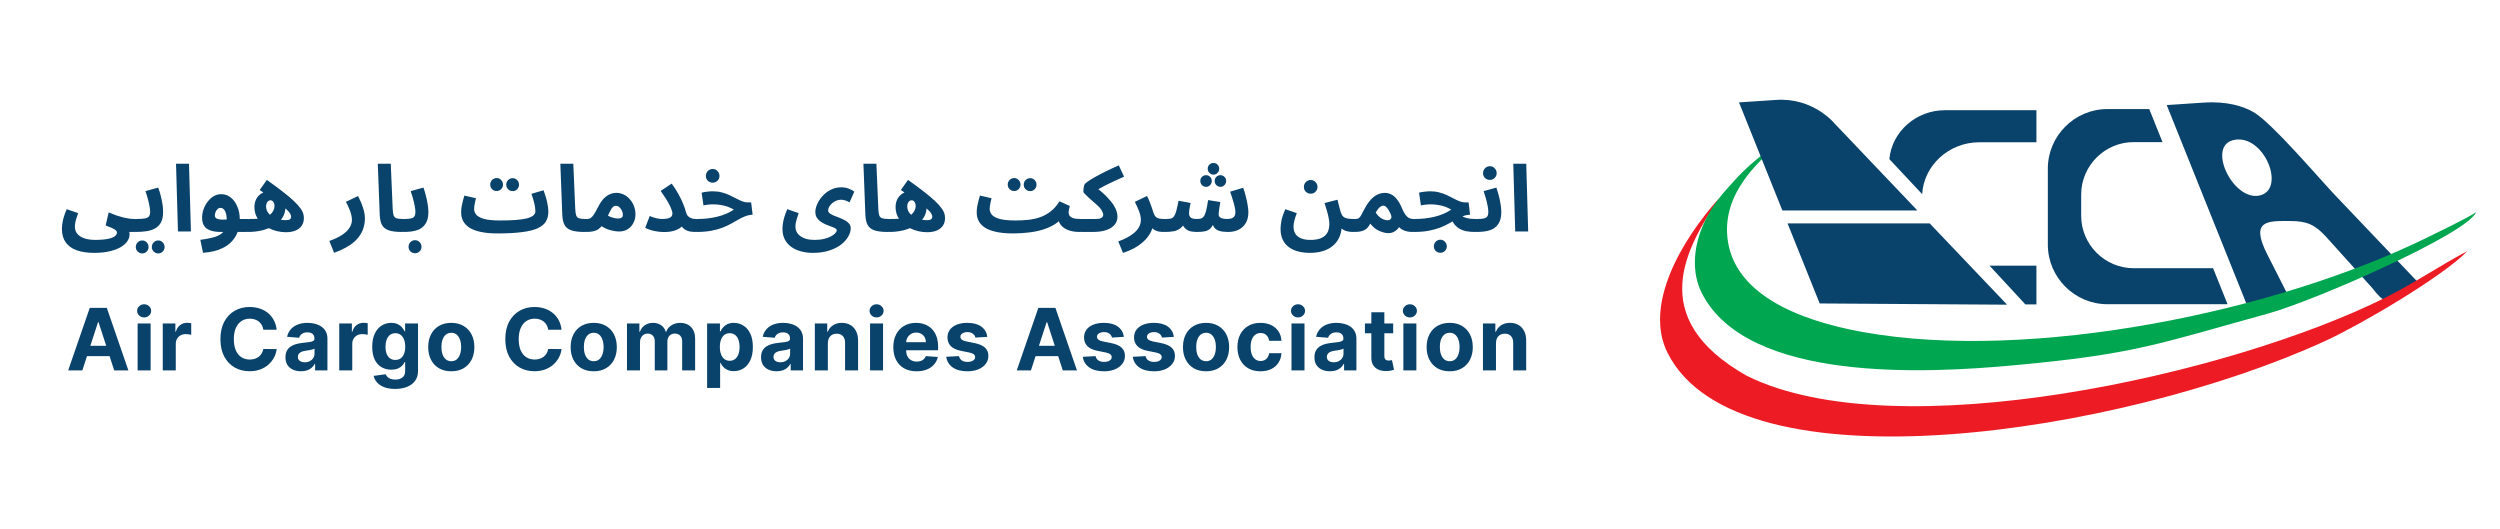 <svg xmlns="http://www.w3.org/2000/svg" width="378" height="80" viewBox="0 0 378 80" fill="none"><path d="M9.364 34.608C9.364 34.393 9.383 34.141 9.42 33.852C9.457 33.563 9.527 33.236 9.63 32.872C9.733 32.499 9.887 32.083 10.092 31.626L11.814 32.228C11.711 32.517 11.623 32.783 11.548 33.026C11.473 33.259 11.417 33.479 11.38 33.684C11.343 33.88 11.324 34.076 11.324 34.272C11.324 34.58 11.389 34.855 11.52 35.098C11.66 35.35 11.861 35.56 12.122 35.728C12.383 35.905 12.701 36.041 13.074 36.134C13.457 36.227 13.895 36.274 14.39 36.274C14.903 36.274 15.361 36.251 15.762 36.204C16.173 36.157 16.518 36.087 16.798 35.994C17.087 35.901 17.307 35.779 17.456 35.63C17.605 35.49 17.68 35.327 17.68 35.14C17.68 35.056 17.647 34.977 17.582 34.902C17.526 34.827 17.428 34.748 17.288 34.664C17.157 34.58 16.98 34.491 16.756 34.398C16.541 34.305 16.28 34.202 15.972 34.09L16.434 32.116C16.835 32.284 17.213 32.433 17.568 32.564C17.932 32.685 18.277 32.788 18.604 32.872C18.931 32.947 19.239 33.007 19.528 33.054C19.817 33.091 20.088 33.11 20.34 33.11C20.695 33.11 20.947 33.203 21.096 33.39C21.245 33.567 21.32 33.791 21.32 34.062C21.32 34.351 21.222 34.594 21.026 34.79C20.83 34.977 20.555 35.07 20.2 35.07C20.125 35.07 20.051 35.07 19.976 35.07C19.911 35.07 19.841 35.07 19.766 35.07C19.701 35.07 19.631 35.07 19.556 35.07C19.575 35.163 19.584 35.243 19.584 35.308C19.584 35.383 19.584 35.453 19.584 35.518C19.584 35.826 19.477 36.139 19.262 36.456C19.057 36.773 18.735 37.067 18.296 37.338C17.857 37.609 17.297 37.823 16.616 37.982C15.944 38.15 15.141 38.234 14.208 38.234C13.2 38.234 12.332 38.103 11.604 37.842C10.885 37.59 10.33 37.193 9.938 36.652C9.555 36.12 9.364 35.439 9.364 34.608ZM20.477 35.07L20.617 33.11C21.177 33.11 21.607 33.082 21.905 33.026C22.204 32.97 22.409 32.867 22.521 32.718C22.643 32.559 22.703 32.335 22.703 32.046C22.703 31.785 22.666 31.472 22.591 31.108C22.526 30.744 22.437 30.366 22.325 29.974C22.223 29.582 22.111 29.223 21.989 28.896L23.921 28.364C24.043 28.681 24.159 29.05 24.271 29.47C24.383 29.89 24.477 30.324 24.551 30.772C24.626 31.211 24.663 31.635 24.663 32.046C24.663 32.681 24.561 33.199 24.355 33.6C24.15 33.992 23.861 34.295 23.487 34.51C23.123 34.725 22.685 34.874 22.171 34.958C21.658 35.033 21.093 35.07 20.477 35.07ZM23.935 38.318C23.665 38.318 23.431 38.22 23.235 38.024C23.049 37.837 22.955 37.613 22.955 37.352C22.955 37.081 23.049 36.848 23.235 36.652C23.431 36.456 23.665 36.358 23.935 36.358C24.197 36.358 24.421 36.456 24.607 36.652C24.794 36.848 24.887 37.081 24.887 37.352C24.887 37.613 24.794 37.837 24.607 38.024C24.421 38.22 24.197 38.318 23.935 38.318ZM21.513 38.318C21.243 38.318 21.009 38.22 20.813 38.024C20.627 37.837 20.533 37.613 20.533 37.352C20.533 37.081 20.627 36.848 20.813 36.652C21.009 36.456 21.243 36.358 21.513 36.358C21.775 36.358 21.999 36.456 22.185 36.652C22.372 36.848 22.465 37.081 22.465 37.352C22.465 37.613 22.372 37.837 22.185 38.024C21.999 38.22 21.775 38.318 21.513 38.318ZM26.909 35L26.614 24.752H28.575L28.869 35H26.909ZM30.695 38.22L30.289 36.26C30.951 36.176 31.53 36.073 32.025 35.952C32.519 35.84 32.935 35.681 33.271 35.476C33.607 35.271 33.859 34.991 34.027 34.636C34.195 34.272 34.279 33.805 34.279 33.236C34.279 32.685 34.195 32.247 34.027 31.92C33.859 31.593 33.635 31.43 33.355 31.43C33.159 31.43 32.995 31.5 32.865 31.64C32.734 31.771 32.636 31.929 32.571 32.116C32.515 32.293 32.487 32.452 32.487 32.592C32.487 32.676 32.51 32.765 32.557 32.858C32.603 32.951 32.706 33.031 32.865 33.096C33.023 33.161 33.271 33.199 33.607 33.208C33.952 33.217 34.419 33.185 35.007 33.11H37.359C37.713 33.11 37.965 33.203 38.115 33.39C38.273 33.567 38.353 33.791 38.353 34.062C38.353 34.351 38.255 34.594 38.059 34.79C37.863 34.977 37.583 35.07 37.219 35.07H33.369C32.781 35.07 32.277 35 31.857 34.86C31.437 34.72 31.115 34.496 30.891 34.188C30.667 33.871 30.555 33.451 30.555 32.928C30.555 32.508 30.625 32.088 30.765 31.668C30.914 31.248 31.119 30.865 31.381 30.52C31.642 30.165 31.945 29.885 32.291 29.68C32.645 29.465 33.028 29.358 33.439 29.358C33.999 29.358 34.489 29.531 34.909 29.876C35.329 30.221 35.655 30.679 35.889 31.248C36.131 31.817 36.253 32.438 36.253 33.11C36.253 34.165 36.029 35.061 35.581 35.798C35.133 36.535 34.493 37.105 33.663 37.506C32.832 37.917 31.843 38.155 30.695 38.22ZM43.216 35.112C42.796 35.112 42.362 35.061 41.914 34.958C41.476 34.855 41.051 34.701 40.64 34.496C40.23 34.291 39.861 34.034 39.534 33.726C39.208 33.418 38.946 33.063 38.75 32.662C38.564 32.251 38.47 31.789 38.47 31.276C38.47 30.856 38.559 30.469 38.736 30.114C38.914 29.759 39.175 29.475 39.52 29.26C39.875 29.036 40.304 28.924 40.808 28.924C41.284 28.924 41.695 29.041 42.04 29.274C42.395 29.498 42.67 29.792 42.866 30.156C43.062 30.511 43.16 30.884 43.16 31.276C43.16 31.901 43.006 32.452 42.698 32.928C42.39 33.395 41.966 33.787 41.424 34.104C40.892 34.421 40.29 34.664 39.618 34.832C38.946 34.991 38.246 35.07 37.518 35.07L37.658 33.11C38.19 33.11 38.652 33.096 39.044 33.068C39.446 33.04 39.791 32.979 40.08 32.886C40.37 32.793 40.622 32.653 40.836 32.466C41.051 32.279 41.214 32.074 41.326 31.85C41.448 31.617 41.508 31.388 41.508 31.164C41.508 31.015 41.485 30.875 41.438 30.744C41.401 30.613 41.336 30.506 41.242 30.422C41.158 30.329 41.046 30.282 40.906 30.282C40.757 30.282 40.631 30.329 40.528 30.422C40.435 30.506 40.36 30.618 40.304 30.758C40.258 30.898 40.234 31.047 40.234 31.206C40.234 31.533 40.318 31.827 40.486 32.088C40.664 32.349 40.897 32.569 41.186 32.746C41.476 32.923 41.793 33.059 42.138 33.152C42.493 33.245 42.852 33.292 43.216 33.292C43.506 33.292 43.711 33.245 43.832 33.152C43.954 33.059 44.014 32.933 44.014 32.774C44.014 32.662 43.986 32.545 43.93 32.424C43.884 32.293 43.776 32.135 43.608 31.948C43.44 31.761 43.184 31.533 42.838 31.262C42.493 30.982 42.031 30.637 41.452 30.226C40.874 29.815 40.146 29.316 39.268 28.728L40.346 27.202C41.336 27.902 42.162 28.513 42.824 29.036C43.496 29.559 44.038 30.016 44.448 30.408C44.859 30.8 45.172 31.145 45.386 31.444C45.61 31.733 45.76 31.999 45.834 32.242C45.909 32.485 45.946 32.727 45.946 32.97C45.946 33.418 45.839 33.801 45.624 34.118C45.41 34.435 45.097 34.683 44.686 34.86C44.285 35.028 43.795 35.112 43.216 35.112ZM50.511 38.22L49.797 36.428C50.6 36.148 51.249 35.84 51.743 35.504C52.247 35.168 52.616 34.809 52.849 34.426C53.092 34.043 53.213 33.647 53.213 33.236C53.213 32.975 53.176 32.704 53.101 32.424C53.027 32.135 52.919 31.831 52.779 31.514C52.649 31.197 52.49 30.865 52.303 30.52L54.137 29.638C54.464 30.263 54.716 30.861 54.893 31.43C55.08 31.999 55.173 32.531 55.173 33.026C55.173 33.483 55.113 33.922 54.991 34.342C54.879 34.762 54.702 35.154 54.459 35.518C54.226 35.891 53.923 36.241 53.549 36.568C53.176 36.895 52.737 37.193 52.233 37.464C51.729 37.744 51.155 37.996 50.511 38.22ZM60.734 35.07C59.866 35.07 59.194 34.981 58.718 34.804C58.251 34.627 57.925 34.351 57.738 33.978C57.551 33.595 57.444 33.115 57.416 32.536L57.122 24.752H59.082L59.376 31.598C59.395 32.027 59.441 32.349 59.516 32.564C59.591 32.779 59.731 32.923 59.936 32.998C60.151 33.073 60.463 33.11 60.874 33.11C61.229 33.11 61.481 33.203 61.63 33.39C61.789 33.567 61.868 33.791 61.868 34.062C61.868 34.351 61.77 34.594 61.574 34.79C61.378 34.977 61.098 35.07 60.734 35.07ZM61.033 35.07L61.173 33.11C61.584 33.11 61.906 33.082 62.139 33.026C62.382 32.97 62.554 32.867 62.657 32.718C62.76 32.559 62.811 32.335 62.811 32.046C62.811 31.785 62.774 31.472 62.699 31.108C62.634 30.744 62.545 30.366 62.433 29.974C62.321 29.582 62.209 29.223 62.097 28.896L64.029 28.364C64.141 28.681 64.253 29.05 64.365 29.47C64.477 29.89 64.57 30.324 64.645 30.772C64.729 31.211 64.771 31.635 64.771 32.046C64.771 32.559 64.706 32.993 64.575 33.348C64.444 33.693 64.262 33.983 64.029 34.216C63.805 34.44 63.534 34.617 63.217 34.748C62.909 34.869 62.568 34.953 62.195 35C61.822 35.047 61.434 35.07 61.033 35.07ZM62.755 38.29C62.484 38.29 62.251 38.197 62.055 38.01C61.868 37.823 61.775 37.595 61.775 37.324C61.775 37.053 61.868 36.815 62.055 36.61C62.251 36.414 62.484 36.316 62.755 36.316C63.026 36.316 63.254 36.414 63.441 36.61C63.637 36.815 63.735 37.053 63.735 37.324C63.735 37.595 63.637 37.823 63.441 38.01C63.254 38.197 63.026 38.29 62.755 38.29ZM75.227 35.294L75.591 33.334C76.496 33.334 77.285 33.311 77.957 33.264C78.629 33.208 79.184 33.129 79.623 33.026C80.071 32.914 80.402 32.769 80.617 32.592C80.841 32.415 80.953 32.2 80.953 31.948C80.953 31.612 80.897 31.211 80.785 30.744C80.673 30.268 80.528 29.787 80.351 29.302L82.185 28.77C82.306 29.087 82.423 29.437 82.535 29.82C82.647 30.193 82.735 30.571 82.801 30.954C82.875 31.327 82.913 31.677 82.913 32.004C82.913 32.583 82.787 33.082 82.535 33.502C82.283 33.913 81.863 34.253 81.275 34.524C80.696 34.785 79.912 34.977 78.923 35.098C77.933 35.229 76.701 35.294 75.227 35.294ZM75.213 35.294C74.205 35.294 73.351 35.215 72.651 35.056C71.96 34.907 71.395 34.692 70.957 34.412C70.527 34.123 70.215 33.787 70.019 33.404C69.823 33.021 69.725 32.601 69.725 32.144C69.725 31.845 69.748 31.547 69.795 31.248C69.851 30.94 69.916 30.641 69.991 30.352C70.075 30.063 70.149 29.801 70.215 29.568L71.965 29.974C71.927 30.142 71.885 30.324 71.839 30.52C71.792 30.716 71.755 30.907 71.727 31.094C71.699 31.271 71.685 31.435 71.685 31.584C71.685 31.929 71.806 32.237 72.049 32.508C72.301 32.769 72.711 32.975 73.281 33.124C73.85 33.264 74.615 33.334 75.577 33.334L75.857 34.846L75.213 35.294ZM77.523 28.896C77.252 28.896 77.019 28.803 76.823 28.616C76.636 28.42 76.543 28.191 76.543 27.93C76.543 27.659 76.636 27.426 76.823 27.23C77.019 27.034 77.252 26.936 77.523 26.936C77.784 26.936 78.008 27.034 78.195 27.23C78.381 27.426 78.475 27.659 78.475 27.93C78.475 28.191 78.381 28.42 78.195 28.616C78.008 28.803 77.784 28.896 77.523 28.896ZM75.101 28.882C74.83 28.882 74.597 28.789 74.401 28.602C74.214 28.406 74.121 28.177 74.121 27.916C74.121 27.645 74.214 27.412 74.401 27.216C74.597 27.02 74.83 26.922 75.101 26.922C75.362 26.922 75.586 27.02 75.773 27.216C75.959 27.412 76.053 27.645 76.053 27.916C76.053 28.177 75.959 28.406 75.773 28.602C75.586 28.789 75.362 28.882 75.101 28.882ZM88.336 35.07C87.468 35.07 86.796 34.981 86.32 34.804C85.854 34.627 85.527 34.351 85.34 33.978C85.154 33.595 85.046 33.115 85.018 32.536L84.724 24.752H86.684L86.978 31.598C86.997 32.027 87.044 32.349 87.118 32.564C87.193 32.779 87.333 32.923 87.538 32.998C87.753 33.073 88.066 33.11 88.476 33.11C88.831 33.11 89.083 33.203 89.232 33.39C89.391 33.567 89.47 33.791 89.47 34.062C89.47 34.351 89.372 34.594 89.176 34.79C88.98 34.977 88.7 35.07 88.336 35.07ZM88.635 35.07L88.775 33.11C88.99 33.11 89.172 33.059 89.321 32.956C89.48 32.844 89.643 32.662 89.811 32.41C89.979 32.149 90.175 31.799 90.399 31.36C90.679 30.8 90.969 30.361 91.267 30.044C91.575 29.727 91.888 29.503 92.205 29.372C92.532 29.232 92.859 29.162 93.185 29.162C93.596 29.162 93.979 29.251 94.333 29.428C94.688 29.605 94.996 29.848 95.257 30.156C95.519 30.455 95.719 30.8 95.859 31.192C96.009 31.575 96.083 31.971 96.083 32.382C96.083 32.877 95.976 33.325 95.761 33.726C95.556 34.118 95.267 34.431 94.893 34.664C94.529 34.888 94.109 35 93.633 35C93.232 35 92.765 34.93 92.233 34.79C91.701 34.65 91.141 34.356 90.553 33.908L91.267 32.214C91.687 32.503 92.079 32.713 92.443 32.844C92.817 32.975 93.125 33.04 93.367 33.04C93.554 33.04 93.708 33.021 93.829 32.984C93.951 32.947 94.039 32.886 94.095 32.802C94.151 32.718 94.179 32.606 94.179 32.466C94.179 32.27 94.133 32.069 94.039 31.864C93.946 31.659 93.82 31.486 93.661 31.346C93.512 31.197 93.335 31.122 93.129 31.122C92.933 31.122 92.765 31.197 92.625 31.346C92.495 31.486 92.364 31.691 92.233 31.962C92.112 32.223 91.963 32.531 91.785 32.886C91.571 33.315 91.361 33.675 91.155 33.964C90.95 34.244 90.731 34.468 90.497 34.636C90.273 34.795 90.007 34.907 89.699 34.972C89.401 35.037 89.046 35.07 88.635 35.07ZM100.116 33.11C100.536 33.11 100.858 33.073 101.082 32.998C101.306 32.923 101.46 32.825 101.544 32.704C101.628 32.583 101.67 32.452 101.67 32.312C101.67 32.088 101.604 31.827 101.474 31.528C101.352 31.229 101.198 30.917 101.012 30.59C100.825 30.263 100.629 29.951 100.424 29.652C100.228 29.353 100.05 29.092 99.892 28.868L101.558 27.762C101.959 28.303 102.304 28.84 102.594 29.372C102.883 29.895 103.116 30.38 103.294 30.828C103.48 31.276 103.611 31.659 103.686 31.976C103.76 32.275 103.872 32.508 104.022 32.676C104.18 32.835 104.362 32.947 104.568 33.012C104.773 33.077 104.978 33.11 105.184 33.11C105.538 33.11 105.79 33.203 105.94 33.39C106.098 33.567 106.178 33.791 106.178 34.062C106.178 34.351 106.08 34.594 105.884 34.79C105.697 34.977 105.417 35.07 105.044 35.07C104.633 35.07 104.274 35.014 103.966 34.902C103.658 34.79 103.396 34.613 103.182 34.37C102.967 34.127 102.785 33.819 102.636 33.446L103.49 33.628C103.415 33.889 103.242 34.132 102.972 34.356C102.71 34.571 102.36 34.748 101.922 34.888C101.492 35.019 100.984 35.084 100.396 35.084C100.116 35.084 99.803 35.061 99.458 35.014C99.122 34.967 98.786 34.897 98.45 34.804C98.123 34.711 97.825 34.589 97.554 34.44L98.24 32.662C98.585 32.811 98.916 32.923 99.234 32.998C99.561 33.073 99.855 33.11 100.116 33.11ZM105.342 35.07L105.482 33.11C105.986 33.11 106.485 33.082 106.98 33.026C107.475 32.97 107.955 32.886 108.422 32.774C108.889 32.662 109.332 32.517 109.752 32.34C110.181 32.163 110.583 31.948 110.956 31.696C110.676 31.528 110.373 31.383 110.046 31.262C109.719 31.141 109.369 31.052 108.996 30.996C108.632 30.931 108.245 30.898 107.834 30.898C107.685 30.898 107.526 30.903 107.358 30.912C107.199 30.921 107.036 30.94 106.868 30.968C106.7 30.987 106.532 31.015 106.364 31.052L106.084 29.134C106.355 29.059 106.639 29.008 106.938 28.98C107.246 28.943 107.517 28.924 107.75 28.924C108.254 28.924 108.716 28.98 109.136 29.092C109.565 29.204 109.957 29.344 110.312 29.512C110.676 29.68 111.012 29.848 111.32 30.016C111.637 30.184 111.936 30.324 112.216 30.436C112.505 30.548 112.785 30.604 113.056 30.604H113.574L113.798 32.466C113.397 32.485 113.019 32.564 112.664 32.704C112.319 32.835 111.973 33.003 111.628 33.208C111.292 33.404 110.928 33.609 110.536 33.824C110.153 34.039 109.719 34.239 109.234 34.426C108.749 34.613 108.189 34.767 107.554 34.888C106.919 35.009 106.182 35.07 105.342 35.07ZM107.764 27.622C107.475 27.622 107.227 27.524 107.022 27.328C106.826 27.132 106.728 26.889 106.728 26.6C106.728 26.311 106.826 26.063 107.022 25.858C107.227 25.653 107.475 25.55 107.764 25.55C108.044 25.55 108.282 25.653 108.478 25.858C108.683 26.063 108.786 26.311 108.786 26.6C108.786 26.889 108.683 27.132 108.478 27.328C108.282 27.524 108.044 27.622 107.764 27.622ZM118.311 34.608C118.311 34.393 118.329 34.141 118.367 33.852C118.404 33.563 118.474 33.236 118.577 32.872C118.679 32.499 118.833 32.083 119.039 31.626L120.761 32.228C120.658 32.517 120.569 32.783 120.495 33.026C120.42 33.259 120.364 33.479 120.327 33.684C120.289 33.88 120.271 34.076 120.271 34.272C120.271 34.552 120.331 34.813 120.453 35.056C120.574 35.299 120.756 35.509 120.999 35.686C121.241 35.873 121.54 36.017 121.895 36.12C122.259 36.223 122.679 36.274 123.155 36.274C123.696 36.274 124.172 36.223 124.583 36.12C125.003 36.027 125.353 35.901 125.633 35.742C125.922 35.593 126.141 35.434 126.291 35.266C126.44 35.098 126.515 34.944 126.515 34.804C126.515 34.692 126.435 34.594 126.277 34.51C126.127 34.426 125.927 34.342 125.675 34.258C125.432 34.165 125.171 34.062 124.891 33.95C124.62 33.838 124.359 33.698 124.107 33.53C123.864 33.362 123.663 33.157 123.505 32.914C123.355 32.671 123.281 32.377 123.281 32.032C123.281 31.677 123.374 31.29 123.561 30.87C123.747 30.441 124.013 30.035 124.359 29.652C124.704 29.26 125.115 28.943 125.591 28.7C126.076 28.448 126.608 28.322 127.187 28.322C127.597 28.322 127.971 28.387 128.307 28.518C128.652 28.649 128.941 28.798 129.175 28.966L128.447 30.604C128.251 30.473 128.041 30.375 127.817 30.31C127.593 30.235 127.378 30.198 127.173 30.198C126.911 30.198 126.659 30.249 126.417 30.352C126.183 30.455 125.973 30.59 125.787 30.758C125.609 30.917 125.469 31.089 125.367 31.276C125.264 31.463 125.213 31.64 125.213 31.808C125.213 31.976 125.292 32.125 125.451 32.256C125.619 32.377 125.833 32.494 126.095 32.606C126.356 32.709 126.631 32.816 126.921 32.928C127.21 33.04 127.485 33.166 127.747 33.306C128.008 33.446 128.218 33.614 128.377 33.81C128.545 34.006 128.629 34.244 128.629 34.524C128.629 34.925 128.503 35.341 128.251 35.77C128.008 36.209 127.644 36.615 127.159 36.988C126.673 37.361 126.076 37.66 125.367 37.884C124.667 38.117 123.855 38.234 122.931 38.234C122.259 38.234 121.643 38.155 121.083 37.996C120.523 37.847 120.033 37.618 119.613 37.31C119.202 37.011 118.88 36.633 118.647 36.176C118.423 35.728 118.311 35.205 118.311 34.608ZM134.163 35.07C133.295 35.07 132.623 34.981 132.147 34.804C131.68 34.627 131.354 34.351 131.167 33.978C130.98 33.595 130.873 33.115 130.845 32.536L130.551 24.752H132.511L132.805 31.598C132.824 32.027 132.87 32.349 132.945 32.564C133.02 32.779 133.16 32.923 133.365 32.998C133.58 33.073 133.892 33.11 134.303 33.11C134.658 33.11 134.91 33.203 135.059 33.39C135.218 33.567 135.297 33.791 135.297 34.062C135.297 34.351 135.199 34.594 135.003 34.79C134.807 34.977 134.527 35.07 134.163 35.07ZM140.16 35.112C139.74 35.112 139.306 35.061 138.858 34.958C138.419 34.855 137.995 34.701 137.584 34.496C137.173 34.291 136.805 34.034 136.478 33.726C136.151 33.418 135.89 33.063 135.694 32.662C135.507 32.251 135.414 31.789 135.414 31.276C135.414 30.856 135.503 30.469 135.68 30.114C135.857 29.759 136.119 29.475 136.464 29.26C136.819 29.036 137.248 28.924 137.752 28.924C138.228 28.924 138.639 29.041 138.984 29.274C139.339 29.498 139.614 29.792 139.81 30.156C140.006 30.511 140.104 30.884 140.104 31.276C140.104 31.901 139.95 32.452 139.642 32.928C139.334 33.395 138.909 33.787 138.368 34.104C137.836 34.421 137.234 34.664 136.562 34.832C135.89 34.991 135.19 35.07 134.462 35.07L134.602 33.11C135.134 33.11 135.596 33.096 135.988 33.068C136.389 33.04 136.735 32.979 137.024 32.886C137.313 32.793 137.565 32.653 137.78 32.466C137.995 32.279 138.158 32.074 138.27 31.85C138.391 31.617 138.452 31.388 138.452 31.164C138.452 31.015 138.429 30.875 138.382 30.744C138.345 30.613 138.279 30.506 138.186 30.422C138.102 30.329 137.99 30.282 137.85 30.282C137.701 30.282 137.575 30.329 137.472 30.422C137.379 30.506 137.304 30.618 137.248 30.758C137.201 30.898 137.178 31.047 137.178 31.206C137.178 31.533 137.262 31.827 137.43 32.088C137.607 32.349 137.841 32.569 138.13 32.746C138.419 32.923 138.737 33.059 139.082 33.152C139.437 33.245 139.796 33.292 140.16 33.292C140.449 33.292 140.655 33.245 140.776 33.152C140.897 33.059 140.958 32.933 140.958 32.774C140.958 32.662 140.93 32.545 140.874 32.424C140.827 32.293 140.72 32.135 140.552 31.948C140.384 31.761 140.127 31.533 139.782 31.262C139.437 30.982 138.975 30.637 138.396 30.226C137.817 29.815 137.089 29.316 136.212 28.728L137.29 27.202C138.279 27.902 139.105 28.513 139.768 29.036C140.44 29.559 140.981 30.016 141.392 30.408C141.803 30.8 142.115 31.145 142.33 31.444C142.554 31.733 142.703 31.999 142.778 32.242C142.853 32.485 142.89 32.727 142.89 32.97C142.89 33.418 142.783 33.801 142.568 34.118C142.353 34.435 142.041 34.683 141.63 34.86C141.229 35.028 140.739 35.112 140.16 35.112ZM153.181 35.294L153.545 33.334C154.217 33.334 154.861 33.301 155.477 33.236C156.102 33.171 156.695 33.04 157.255 32.844C157.824 32.648 158.356 32.359 158.851 31.976C159.346 31.593 159.794 31.08 160.195 30.436L161.763 31.15C161.707 31.327 161.66 31.5 161.623 31.668C161.586 31.827 161.567 31.957 161.567 32.06C161.567 32.275 161.618 32.461 161.721 32.62C161.833 32.779 162.02 32.9 162.281 32.984C162.542 33.068 162.902 33.11 163.359 33.11C163.714 33.11 163.966 33.203 164.115 33.39C164.264 33.567 164.339 33.791 164.339 34.062C164.339 34.351 164.241 34.594 164.045 34.79C163.858 34.977 163.583 35.07 163.219 35.07C162.575 35.07 162.015 34.981 161.539 34.804C161.072 34.627 160.704 34.379 160.433 34.062C160.172 33.735 160.018 33.362 159.971 32.942L160.531 32.998C160.195 33.399 159.775 33.745 159.271 34.034C158.776 34.323 158.212 34.561 157.577 34.748C156.952 34.935 156.266 35.07 155.519 35.154C154.782 35.247 154.002 35.294 153.181 35.294ZM153.167 35.294C152.159 35.294 151.305 35.215 150.605 35.056C149.914 34.907 149.35 34.692 148.911 34.412C148.482 34.123 148.169 33.787 147.973 33.404C147.777 33.021 147.679 32.601 147.679 32.144C147.679 31.845 147.702 31.547 147.749 31.248C147.805 30.94 147.87 30.641 147.945 30.352C148.029 30.063 148.104 29.801 148.169 29.568L149.919 29.974C149.882 30.142 149.84 30.324 149.793 30.52C149.746 30.716 149.709 30.907 149.681 31.094C149.653 31.271 149.639 31.435 149.639 31.584C149.639 31.929 149.76 32.237 150.003 32.508C150.255 32.769 150.666 32.975 151.235 33.124C151.804 33.264 152.57 33.334 153.531 33.334L153.811 34.846L153.167 35.294ZM155.771 28.896C155.5 28.896 155.267 28.803 155.071 28.616C154.884 28.42 154.791 28.191 154.791 27.93C154.791 27.659 154.884 27.426 155.071 27.23C155.267 27.034 155.5 26.936 155.771 26.936C156.032 26.936 156.256 27.034 156.443 27.23C156.63 27.426 156.723 27.659 156.723 27.93C156.723 28.191 156.63 28.42 156.443 28.616C156.256 28.803 156.032 28.896 155.771 28.896ZM153.349 28.882C153.078 28.882 152.845 28.789 152.649 28.602C152.462 28.406 152.369 28.177 152.369 27.916C152.369 27.645 152.462 27.412 152.649 27.216C152.845 27.02 153.078 26.922 153.349 26.922C153.61 26.922 153.834 27.02 154.021 27.216C154.208 27.412 154.301 27.645 154.301 27.916C154.301 28.177 154.208 28.406 154.021 28.602C153.834 28.789 153.61 28.882 153.349 28.882ZM163.493 35.07L163.633 33.11H165.635C165.831 33.11 166.004 33.101 166.153 33.082C166.303 33.054 166.424 33.012 166.517 32.956C166.62 32.9 166.695 32.83 166.741 32.746C166.788 32.662 166.811 32.564 166.811 32.452C166.811 32.34 166.751 32.163 166.629 31.92C166.517 31.668 166.27 31.365 165.887 31.01C165.682 30.823 165.458 30.627 165.215 30.422C164.982 30.207 164.758 30.007 164.543 29.82C164.329 29.624 164.151 29.451 164.011 29.302C163.871 29.153 163.801 29.045 163.801 28.98C163.801 28.84 163.811 28.686 163.829 28.518C163.848 28.35 163.876 28.196 163.913 28.056C163.96 27.916 164.021 27.813 164.095 27.748C164.254 27.599 164.487 27.426 164.795 27.23C165.113 27.025 165.491 26.805 165.929 26.572C166.368 26.329 166.858 26.077 167.399 25.816C167.95 25.545 168.538 25.275 169.163 25.004L169.961 26.712C169.448 26.936 168.963 27.155 168.505 27.37C168.048 27.575 167.619 27.781 167.217 27.986C166.825 28.182 166.461 28.378 166.125 28.574C165.799 28.761 165.509 28.947 165.257 29.134L165.439 28.098C166.233 28.705 166.863 29.251 167.329 29.736C167.805 30.221 168.16 30.655 168.393 31.038C168.627 31.411 168.781 31.747 168.855 32.046C168.93 32.335 168.967 32.592 168.967 32.816C168.967 33.04 168.911 33.283 168.799 33.544C168.697 33.796 168.505 34.039 168.225 34.272C167.955 34.505 167.572 34.697 167.077 34.846C166.583 34.995 165.948 35.07 165.173 35.07H163.493ZM169.794 38.234L169.08 36.498C169.575 36.33 170.027 36.134 170.438 35.91C170.858 35.686 171.222 35.439 171.53 35.168C171.838 34.897 172.076 34.603 172.244 34.286C172.412 33.959 172.496 33.609 172.496 33.236C172.496 32.844 172.407 32.415 172.23 31.948C172.053 31.481 171.838 31.005 171.586 30.52L173.42 29.638C173.588 29.927 173.733 30.24 173.854 30.576C173.985 30.903 174.092 31.197 174.176 31.458C174.26 31.719 174.316 31.897 174.344 31.99C174.475 32.438 174.652 32.737 174.876 32.886C175.109 33.035 175.483 33.11 175.996 33.11C176.351 33.11 176.603 33.203 176.752 33.39C176.911 33.567 176.99 33.791 176.99 34.062C176.99 34.351 176.892 34.594 176.696 34.79C176.5 34.977 176.22 35.07 175.856 35.07C175.473 35.07 175.137 35.014 174.848 34.902C174.559 34.79 174.325 34.627 174.148 34.412C173.98 34.197 173.873 33.945 173.826 33.656L174.344 33.95C174.288 34.445 174.125 34.911 173.854 35.35C173.593 35.798 173.252 36.209 172.832 36.582C172.412 36.955 171.941 37.282 171.418 37.562C170.895 37.842 170.354 38.066 169.794 38.234ZM176.153 35.07L176.293 33.11C176.601 33.11 176.853 33.087 177.049 33.04C177.245 32.984 177.404 32.867 177.525 32.69C177.656 32.503 177.768 32.228 177.861 31.864C177.964 31.491 178.076 30.987 178.197 30.352L180.017 30.688C179.989 30.828 179.956 30.991 179.919 31.178C179.882 31.365 179.849 31.556 179.821 31.752C179.793 31.939 179.779 32.107 179.779 32.256C179.779 32.517 179.863 32.727 180.031 32.886C180.199 33.035 180.516 33.11 180.983 33.11C181.216 33.11 181.417 33.087 181.585 33.04C181.762 32.984 181.912 32.867 182.033 32.69C182.164 32.503 182.276 32.219 182.369 31.836C182.472 31.444 182.57 30.917 182.663 30.254L184.511 30.548C184.474 30.763 184.436 30.991 184.399 31.234C184.362 31.477 184.329 31.701 184.301 31.906C184.273 32.111 184.259 32.279 184.259 32.41C184.259 32.531 184.292 32.648 184.357 32.76C184.432 32.863 184.562 32.947 184.749 33.012C184.945 33.077 185.22 33.11 185.575 33.11C185.827 33.11 186.042 33.077 186.219 33.012C186.406 32.947 186.546 32.839 186.639 32.69C186.742 32.541 186.793 32.345 186.793 32.102C186.793 31.757 186.714 31.304 186.555 30.744C186.396 30.184 186.21 29.596 185.995 28.98L187.969 28.392C188.118 28.793 188.249 29.223 188.361 29.68C188.482 30.128 188.576 30.567 188.641 30.996C188.716 31.416 188.753 31.785 188.753 32.102C188.753 32.578 188.678 33.003 188.529 33.376C188.38 33.74 188.17 34.048 187.899 34.3C187.628 34.552 187.306 34.743 186.933 34.874C186.56 35.005 186.149 35.07 185.701 35.07C185.16 35.07 184.716 35.019 184.371 34.916C184.026 34.804 183.76 34.622 183.573 34.37C183.396 34.109 183.279 33.754 183.223 33.306H183.699C183.503 33.857 183.284 34.258 183.041 34.51C182.798 34.753 182.509 34.907 182.173 34.972C181.846 35.037 181.436 35.07 180.941 35.07C180.633 35.07 180.316 35.037 179.989 34.972C179.672 34.897 179.387 34.729 179.135 34.468C178.883 34.207 178.696 33.801 178.575 33.25L179.331 33.222C179.135 33.773 178.878 34.179 178.561 34.44C178.253 34.701 177.898 34.874 177.497 34.958C177.096 35.033 176.648 35.07 176.153 35.07ZM183.475 26.404C183.242 26.404 183.036 26.315 182.859 26.138C182.691 25.961 182.607 25.751 182.607 25.508C182.607 25.265 182.691 25.06 182.859 24.892C183.036 24.724 183.242 24.64 183.475 24.64C183.718 24.64 183.923 24.724 184.091 24.892C184.259 25.06 184.343 25.265 184.343 25.508C184.343 25.751 184.259 25.961 184.091 26.138C183.923 26.315 183.718 26.404 183.475 26.404ZM182.355 28.252C182.122 28.252 181.916 28.163 181.739 27.986C181.571 27.809 181.487 27.599 181.487 27.356C181.487 27.113 181.571 26.908 181.739 26.74C181.916 26.572 182.122 26.488 182.355 26.488C182.598 26.488 182.803 26.572 182.971 26.74C183.139 26.908 183.223 27.113 183.223 27.356C183.223 27.599 183.139 27.809 182.971 27.986C182.803 28.163 182.598 28.252 182.355 28.252ZM184.525 28.252C184.292 28.252 184.086 28.163 183.909 27.986C183.741 27.809 183.657 27.599 183.657 27.356C183.657 27.113 183.741 26.908 183.909 26.74C184.086 26.572 184.292 26.488 184.525 26.488C184.768 26.488 184.973 26.572 185.141 26.74C185.309 26.908 185.393 27.113 185.393 27.356C185.393 27.599 185.309 27.809 185.141 27.986C184.973 28.163 184.768 28.252 184.525 28.252ZM193.62 34.608C193.62 34.281 193.662 33.875 193.746 33.39C193.839 32.895 194.04 32.307 194.348 31.626L196.07 32.228C195.911 32.667 195.79 33.045 195.706 33.362C195.622 33.67 195.58 33.973 195.58 34.272C195.58 34.692 195.673 35.051 195.86 35.35C196.056 35.649 196.341 35.877 196.714 36.036C197.097 36.195 197.563 36.274 198.114 36.274C198.674 36.274 199.141 36.213 199.514 36.092C199.887 35.971 200.181 35.798 200.396 35.574C200.611 35.359 200.765 35.107 200.858 34.818C200.951 34.529 200.998 34.216 200.998 33.88C200.998 33.619 200.965 33.325 200.9 32.998C200.844 32.671 200.76 32.317 200.648 31.934C200.536 31.542 200.41 31.131 200.27 30.702L202.23 30.198C202.323 30.553 202.398 30.856 202.454 31.108C202.519 31.36 202.575 31.57 202.622 31.738C202.669 31.897 202.706 32.027 202.734 32.13C202.827 32.41 202.953 32.62 203.112 32.76C203.271 32.9 203.476 32.993 203.728 33.04C203.989 33.087 204.302 33.11 204.666 33.11C205.021 33.11 205.273 33.203 205.422 33.39C205.571 33.567 205.646 33.791 205.646 34.062C205.646 34.351 205.548 34.594 205.352 34.79C205.156 34.977 204.881 35.07 204.526 35.07C204.209 35.07 203.891 35.028 203.574 34.944C203.266 34.851 203 34.701 202.776 34.496C202.552 34.291 202.407 34.015 202.342 33.67L202.86 34.23C202.841 34.865 202.715 35.429 202.482 35.924C202.249 36.419 201.922 36.839 201.502 37.184C201.091 37.529 200.592 37.791 200.004 37.968C199.425 38.145 198.777 38.234 198.058 38.234C197.433 38.234 196.849 38.164 196.308 38.024C195.776 37.893 195.305 37.679 194.894 37.38C194.493 37.091 194.18 36.717 193.956 36.26C193.732 35.803 193.62 35.252 193.62 34.608ZM198.184 29.288C197.895 29.288 197.647 29.19 197.442 28.994C197.246 28.798 197.148 28.555 197.148 28.266C197.148 27.977 197.246 27.729 197.442 27.524C197.647 27.319 197.895 27.216 198.184 27.216C198.464 27.216 198.702 27.319 198.898 27.524C199.103 27.729 199.206 27.977 199.206 28.266C199.206 28.555 199.103 28.798 198.898 28.994C198.702 29.19 198.464 29.288 198.184 29.288ZM204.801 35.07L204.941 33.11C205.175 33.11 205.352 33.063 205.473 32.97C205.595 32.877 205.716 32.713 205.837 32.48C205.959 32.247 206.127 31.929 206.341 31.528C206.575 31.08 206.817 30.707 207.069 30.408C207.321 30.1 207.573 29.857 207.825 29.68C208.087 29.493 208.343 29.363 208.595 29.288C208.857 29.204 209.113 29.162 209.365 29.162C209.711 29.162 210.033 29.237 210.331 29.386C210.639 29.526 210.933 29.773 211.213 30.128C211.493 30.473 211.759 30.949 212.011 31.556C212.189 31.976 212.366 32.298 212.543 32.522C212.721 32.746 212.903 32.9 213.089 32.984C213.285 33.068 213.481 33.11 213.677 33.11C214.032 33.11 214.284 33.203 214.433 33.39C214.583 33.567 214.657 33.791 214.657 34.062C214.657 34.351 214.559 34.594 214.363 34.79C214.167 34.977 213.892 35.07 213.537 35.07C213.08 35.07 212.665 34.995 212.291 34.846C211.918 34.697 211.624 34.473 211.409 34.174L211.815 33.866C211.731 34.062 211.605 34.267 211.437 34.482C211.279 34.697 211.069 34.879 210.807 35.028C210.555 35.177 210.252 35.252 209.897 35.252C209.664 35.252 209.389 35.205 209.071 35.112C208.763 35.028 208.441 34.883 208.105 34.678C207.779 34.463 207.475 34.174 207.195 33.81C207.018 34.137 206.822 34.393 206.607 34.58C206.393 34.757 206.141 34.883 205.851 34.958C205.562 35.033 205.212 35.07 204.801 35.07ZM208.007 32.158C208.101 32.298 208.213 32.438 208.343 32.578C208.474 32.718 208.619 32.844 208.777 32.956C208.936 33.059 209.104 33.143 209.281 33.208C209.468 33.273 209.65 33.306 209.827 33.306C210.014 33.306 210.168 33.236 210.289 33.096C210.411 32.947 210.415 32.727 210.303 32.438C210.257 32.317 210.191 32.181 210.107 32.032C210.033 31.873 209.944 31.724 209.841 31.584C209.748 31.444 209.641 31.327 209.519 31.234C209.407 31.141 209.291 31.094 209.169 31.094C209.048 31.094 208.922 31.131 208.791 31.206C208.661 31.281 208.53 31.397 208.399 31.556C208.269 31.705 208.138 31.906 208.007 32.158ZM222.974 35.07C222.544 35.07 222.143 35.037 221.77 34.972C221.406 34.907 221.07 34.795 220.762 34.636C220.454 34.468 220.178 34.239 219.936 33.95C219.702 33.661 219.506 33.297 219.348 32.858L220.454 31.976C220.622 32.275 220.827 32.508 221.07 32.676C221.312 32.835 221.602 32.947 221.938 33.012C222.274 33.077 222.666 33.11 223.114 33.11C223.468 33.11 223.72 33.203 223.87 33.39C224.019 33.567 224.094 33.791 224.094 34.062C224.094 34.351 223.996 34.594 223.8 34.79C223.613 34.977 223.338 35.07 222.974 35.07ZM213.818 35.07L213.958 33.11C214.462 33.11 214.961 33.082 215.456 33.026C215.95 32.97 216.431 32.886 216.898 32.774C217.364 32.662 217.808 32.517 218.228 32.34C218.657 32.163 219.058 31.948 219.432 31.696C219.152 31.528 218.848 31.383 218.522 31.262C218.195 31.141 217.845 31.052 217.472 30.996C217.108 30.931 216.72 30.898 216.31 30.898C216.16 30.898 216.002 30.903 215.834 30.912C215.675 30.921 215.512 30.94 215.344 30.968C215.176 30.987 215.008 31.015 214.84 31.052L214.56 29.134C214.83 29.059 215.115 29.008 215.414 28.98C215.722 28.943 215.992 28.924 216.226 28.924C216.73 28.924 217.192 28.98 217.612 29.092C218.041 29.204 218.433 29.344 218.788 29.512C219.152 29.68 219.488 29.848 219.796 30.016C220.113 30.184 220.412 30.324 220.692 30.436C220.981 30.548 221.261 30.604 221.532 30.604H222.05L222.274 32.466C221.872 32.485 221.494 32.564 221.14 32.704C220.794 32.835 220.449 33.003 220.104 33.208C219.768 33.404 219.404 33.609 219.012 33.824C218.629 34.039 218.195 34.239 217.71 34.426C217.224 34.613 216.664 34.767 216.03 34.888C215.395 35.009 214.658 35.07 213.818 35.07ZM217.78 38.22C217.509 38.22 217.276 38.127 217.08 37.94C216.893 37.753 216.8 37.525 216.8 37.254C216.8 36.983 216.893 36.745 217.08 36.54C217.276 36.344 217.509 36.246 217.78 36.246C218.05 36.246 218.279 36.344 218.466 36.54C218.662 36.745 218.76 36.983 218.76 37.254C218.76 37.525 218.662 37.753 218.466 37.94C218.279 38.127 218.05 38.22 217.78 38.22ZM223.258 35.07L223.398 33.11C223.809 33.11 224.131 33.082 224.364 33.026C224.607 32.97 224.779 32.867 224.882 32.718C224.985 32.559 225.036 32.335 225.036 32.046C225.036 31.785 224.999 31.472 224.924 31.108C224.859 30.744 224.77 30.366 224.658 29.974C224.546 29.582 224.434 29.223 224.322 28.896L226.254 28.364C226.366 28.681 226.478 29.05 226.59 29.47C226.702 29.89 226.795 30.324 226.87 30.772C226.954 31.211 226.996 31.635 226.996 32.046C226.996 32.559 226.931 32.993 226.8 33.348C226.669 33.693 226.487 33.983 226.254 34.216C226.03 34.44 225.759 34.617 225.442 34.748C225.134 34.869 224.793 34.953 224.42 35C224.047 35.047 223.659 35.07 223.258 35.07ZM225.274 27.202C224.985 27.202 224.737 27.104 224.532 26.908C224.336 26.712 224.238 26.469 224.238 26.18C224.238 25.891 224.336 25.643 224.532 25.438C224.737 25.233 224.985 25.13 225.274 25.13C225.554 25.13 225.792 25.233 225.988 25.438C226.193 25.643 226.296 25.891 226.296 26.18C226.296 26.469 226.193 26.712 225.988 26.908C225.792 27.104 225.554 27.202 225.274 27.202ZM229.101 35L228.807 24.752H230.767L231.061 35H229.101Z" fill="#09426B"></path><path d="M12.451 56H10.309L13.573 46.545H16.149L19.408 56H17.266L14.898 48.706H14.824L12.451 56ZM12.318 52.284H17.377V53.844H12.318V52.284ZM20.808 56V48.909H22.774V56H20.808ZM21.795 47.995C21.503 47.995 21.252 47.898 21.043 47.704C20.837 47.507 20.734 47.272 20.734 46.998C20.734 46.727 20.837 46.495 21.043 46.301C21.252 46.104 21.503 46.005 21.795 46.005C22.088 46.005 22.337 46.104 22.543 46.301C22.753 46.495 22.857 46.727 22.857 46.998C22.857 47.272 22.753 47.507 22.543 47.704C22.337 47.898 22.088 47.995 21.795 47.995ZM24.61 56V48.909H26.516V50.146H26.59C26.719 49.706 26.936 49.374 27.241 49.149C27.546 48.921 27.896 48.807 28.293 48.807C28.392 48.807 28.498 48.814 28.612 48.826C28.726 48.838 28.826 48.855 28.912 48.877V50.622C28.82 50.594 28.692 50.569 28.529 50.548C28.366 50.526 28.216 50.516 28.081 50.516C27.792 50.516 27.533 50.579 27.305 50.705C27.081 50.828 26.902 51 26.77 51.222C26.641 51.444 26.576 51.699 26.576 51.988V56H24.61ZM41.837 49.855H39.815C39.778 49.594 39.702 49.361 39.588 49.158C39.474 48.952 39.328 48.777 39.15 48.632C38.971 48.487 38.765 48.377 38.531 48.3C38.3 48.223 38.05 48.184 37.779 48.184C37.289 48.184 36.863 48.306 36.5 48.549C36.137 48.789 35.855 49.14 35.655 49.602C35.455 50.06 35.355 50.617 35.355 51.273C35.355 51.947 35.455 52.513 35.655 52.972C35.858 53.43 36.141 53.776 36.505 54.01C36.868 54.244 37.288 54.361 37.765 54.361C38.032 54.361 38.28 54.326 38.508 54.255C38.739 54.184 38.944 54.081 39.122 53.946C39.3 53.807 39.448 53.639 39.565 53.443C39.685 53.245 39.768 53.021 39.815 52.769L41.837 52.778C41.784 53.212 41.653 53.63 41.444 54.033C41.238 54.434 40.959 54.792 40.608 55.109C40.261 55.423 39.845 55.672 39.362 55.857C38.882 56.038 38.339 56.129 37.733 56.129C36.889 56.129 36.135 55.938 35.47 55.557C34.809 55.175 34.285 54.623 33.901 53.9C33.519 53.176 33.328 52.301 33.328 51.273C33.328 50.242 33.522 49.365 33.91 48.641C34.298 47.918 34.824 47.367 35.489 46.989C36.154 46.607 36.901 46.416 37.733 46.416C38.28 46.416 38.788 46.493 39.256 46.647C39.727 46.801 40.144 47.026 40.507 47.321C40.87 47.613 41.166 47.972 41.393 48.397C41.624 48.821 41.772 49.308 41.837 49.855ZM45.515 56.134C45.063 56.134 44.659 56.055 44.306 55.898C43.952 55.738 43.672 55.503 43.465 55.192C43.262 54.878 43.161 54.487 43.161 54.02C43.161 53.626 43.233 53.295 43.378 53.027C43.522 52.759 43.719 52.544 43.968 52.381C44.218 52.218 44.501 52.094 44.818 52.011C45.138 51.928 45.474 51.87 45.824 51.836C46.237 51.793 46.569 51.753 46.822 51.716C47.074 51.676 47.257 51.617 47.371 51.541C47.485 51.464 47.542 51.35 47.542 51.199V51.171C47.542 50.879 47.449 50.653 47.265 50.492C47.083 50.333 46.825 50.252 46.489 50.252C46.135 50.252 45.854 50.331 45.644 50.488C45.435 50.642 45.297 50.836 45.229 51.07L43.41 50.922C43.502 50.491 43.684 50.119 43.955 49.805C44.225 49.488 44.575 49.245 45.003 49.075C45.434 48.903 45.932 48.817 46.498 48.817C46.892 48.817 47.269 48.863 47.629 48.955C47.992 49.048 48.314 49.191 48.594 49.385C48.877 49.578 49.1 49.828 49.264 50.133C49.427 50.434 49.508 50.796 49.508 51.217V56H47.643V55.017H47.588C47.474 55.238 47.322 55.434 47.131 55.603C46.94 55.769 46.711 55.9 46.443 55.995C46.175 56.088 45.866 56.134 45.515 56.134ZM46.078 54.777C46.367 54.777 46.623 54.72 46.845 54.606C47.066 54.489 47.24 54.332 47.366 54.135C47.492 53.938 47.556 53.715 47.556 53.466V52.713C47.494 52.753 47.409 52.79 47.302 52.824C47.197 52.855 47.078 52.884 46.946 52.912C46.814 52.936 46.681 52.959 46.549 52.981C46.417 52.999 46.297 53.016 46.189 53.032C45.958 53.066 45.757 53.119 45.584 53.193C45.412 53.267 45.278 53.367 45.183 53.493C45.087 53.616 45.039 53.77 45.039 53.955C45.039 54.223 45.136 54.427 45.33 54.569C45.527 54.707 45.777 54.777 46.078 54.777ZM51.294 56V48.909H53.201V50.146H53.275C53.404 49.706 53.621 49.374 53.925 49.149C54.23 48.921 54.581 48.807 54.978 48.807C55.077 48.807 55.183 48.814 55.297 48.826C55.41 48.838 55.51 48.855 55.597 48.877V50.622C55.504 50.594 55.377 50.569 55.213 50.548C55.05 50.526 54.901 50.516 54.766 50.516C54.476 50.516 54.218 50.579 53.99 50.705C53.765 50.828 53.587 51 53.455 51.222C53.325 51.444 53.261 51.699 53.261 51.988V56H51.294ZM59.738 58.807C59.101 58.807 58.554 58.719 58.099 58.544C57.647 58.371 57.286 58.136 57.019 57.837C56.751 57.539 56.577 57.203 56.497 56.831L58.316 56.586C58.371 56.728 58.459 56.86 58.579 56.983C58.699 57.106 58.858 57.205 59.055 57.279C59.255 57.356 59.498 57.394 59.784 57.394C60.212 57.394 60.564 57.289 60.841 57.08C61.121 56.874 61.261 56.528 61.261 56.041V54.744H61.178C61.092 54.941 60.963 55.127 60.79 55.303C60.618 55.478 60.397 55.621 60.126 55.732C59.855 55.843 59.532 55.898 59.156 55.898C58.624 55.898 58.139 55.775 57.702 55.529C57.268 55.28 56.922 54.9 56.663 54.389C56.408 53.875 56.28 53.225 56.28 52.441C56.28 51.637 56.411 50.967 56.672 50.428C56.934 49.889 57.282 49.486 57.716 49.218C58.153 48.951 58.632 48.817 59.152 48.817C59.549 48.817 59.881 48.885 60.149 49.02C60.416 49.152 60.632 49.318 60.795 49.519C60.961 49.715 61.089 49.909 61.178 50.1H61.252V48.909H63.205V56.069C63.205 56.672 63.057 57.177 62.762 57.584C62.466 57.99 62.057 58.294 61.534 58.498C61.014 58.704 60.415 58.807 59.738 58.807ZM59.779 54.421C60.096 54.421 60.364 54.343 60.583 54.186C60.804 54.026 60.974 53.798 61.09 53.502C61.211 53.204 61.271 52.847 61.271 52.431C61.271 52.016 61.212 51.656 61.095 51.351C60.978 51.043 60.809 50.805 60.587 50.636C60.366 50.466 60.096 50.382 59.779 50.382C59.456 50.382 59.184 50.469 58.962 50.645C58.741 50.817 58.573 51.057 58.459 51.365C58.345 51.673 58.288 52.028 58.288 52.431C58.288 52.841 58.345 53.195 58.459 53.493C58.576 53.789 58.744 54.018 58.962 54.181C59.184 54.341 59.456 54.421 59.779 54.421ZM68.234 56.139C67.517 56.139 66.896 55.986 66.373 55.681C65.853 55.374 65.451 54.946 65.168 54.398C64.885 53.847 64.744 53.209 64.744 52.482C64.744 51.75 64.885 51.11 65.168 50.562C65.451 50.011 65.853 49.583 66.373 49.278C66.896 48.971 67.517 48.817 68.234 48.817C68.951 48.817 69.569 48.971 70.09 49.278C70.613 49.583 71.016 50.011 71.299 50.562C71.582 51.11 71.724 51.75 71.724 52.482C71.724 53.209 71.582 53.847 71.299 54.398C71.016 54.946 70.613 55.374 70.09 55.681C69.569 55.986 68.951 56.139 68.234 56.139ZM68.243 54.615C68.569 54.615 68.841 54.523 69.06 54.338C69.278 54.15 69.443 53.895 69.554 53.572C69.668 53.249 69.725 52.881 69.725 52.468C69.725 52.056 69.668 51.688 69.554 51.365C69.443 51.042 69.278 50.786 69.06 50.599C68.841 50.411 68.569 50.317 68.243 50.317C67.914 50.317 67.637 50.411 67.412 50.599C67.19 50.786 67.023 51.042 66.909 51.365C66.798 51.688 66.743 52.056 66.743 52.468C66.743 52.881 66.798 53.249 66.909 53.572C67.023 53.895 67.19 54.15 67.412 54.338C67.637 54.523 67.914 54.615 68.243 54.615ZM84.91 49.855H82.888C82.851 49.594 82.776 49.361 82.662 49.158C82.548 48.952 82.402 48.777 82.223 48.632C82.045 48.487 81.839 48.377 81.605 48.3C81.374 48.223 81.123 48.184 80.852 48.184C80.363 48.184 79.937 48.306 79.573 48.549C79.21 48.789 78.929 49.14 78.729 49.602C78.529 50.06 78.429 50.617 78.429 51.273C78.429 51.947 78.529 52.513 78.729 52.972C78.932 53.43 79.215 53.776 79.578 54.01C79.941 54.244 80.361 54.361 80.838 54.361C81.106 54.361 81.354 54.326 81.582 54.255C81.812 54.184 82.017 54.081 82.196 53.946C82.374 53.807 82.522 53.639 82.639 53.443C82.759 53.245 82.842 53.021 82.888 52.769L84.91 52.778C84.858 53.212 84.727 53.63 84.518 54.033C84.312 54.434 84.033 54.792 83.682 55.109C83.334 55.423 82.919 55.672 82.436 55.857C81.956 56.038 81.412 56.129 80.806 56.129C79.963 56.129 79.209 55.938 78.544 55.557C77.882 55.175 77.359 54.623 76.975 53.9C76.593 53.176 76.402 52.301 76.402 51.273C76.402 50.242 76.596 49.365 76.984 48.641C77.371 47.918 77.898 47.367 78.562 46.989C79.227 46.607 79.975 46.416 80.806 46.416C81.354 46.416 81.862 46.493 82.33 46.647C82.8 46.801 83.218 47.026 83.581 47.321C83.944 47.613 84.239 47.972 84.467 48.397C84.698 48.821 84.846 49.308 84.91 49.855ZM89.77 56.139C89.053 56.139 88.433 55.986 87.91 55.681C87.39 55.374 86.988 54.946 86.705 54.398C86.422 53.847 86.281 53.209 86.281 52.482C86.281 51.75 86.422 51.11 86.705 50.562C86.988 50.011 87.39 49.583 87.91 49.278C88.433 48.971 89.053 48.817 89.77 48.817C90.488 48.817 91.106 48.971 91.626 49.278C92.15 49.583 92.553 50.011 92.836 50.562C93.119 51.11 93.261 51.75 93.261 52.482C93.261 53.209 93.119 53.847 92.836 54.398C92.553 54.946 92.15 55.374 91.626 55.681C91.106 55.986 90.488 56.139 89.77 56.139ZM89.78 54.615C90.106 54.615 90.378 54.523 90.597 54.338C90.815 54.15 90.98 53.895 91.091 53.572C91.205 53.249 91.262 52.881 91.262 52.468C91.262 52.056 91.205 51.688 91.091 51.365C90.98 51.042 90.815 50.786 90.597 50.599C90.378 50.411 90.106 50.317 89.78 50.317C89.45 50.317 89.173 50.411 88.949 50.599C88.727 50.786 88.559 51.042 88.446 51.365C88.335 51.688 88.279 52.056 88.279 52.468C88.279 52.881 88.335 53.249 88.446 53.572C88.559 53.895 88.727 54.15 88.949 54.338C89.173 54.523 89.45 54.615 89.78 54.615ZM94.799 56V48.909H96.674V50.16H96.757C96.904 49.745 97.151 49.417 97.495 49.177C97.84 48.937 98.252 48.817 98.733 48.817C99.219 48.817 99.633 48.938 99.974 49.181C100.316 49.422 100.544 49.748 100.658 50.16H100.732C100.876 49.754 101.138 49.429 101.516 49.186C101.898 48.94 102.349 48.817 102.869 48.817C103.531 48.817 104.068 49.028 104.48 49.449C104.896 49.868 105.103 50.462 105.103 51.231V56H103.141V51.619C103.141 51.225 103.037 50.93 102.827 50.733C102.618 50.536 102.357 50.437 102.043 50.437C101.686 50.437 101.407 50.551 101.207 50.779C101.007 51.003 100.907 51.3 100.907 51.67V56H99V51.577C99 51.23 98.9 50.953 98.7 50.746C98.503 50.54 98.243 50.437 97.92 50.437C97.702 50.437 97.505 50.492 97.329 50.603C97.157 50.711 97.02 50.863 96.918 51.06C96.817 51.254 96.766 51.482 96.766 51.744V56H94.799ZM106.917 58.659V48.909H108.856V50.1H108.943C109.03 49.909 109.154 49.715 109.317 49.519C109.484 49.318 109.699 49.152 109.964 49.02C110.231 48.885 110.564 48.817 110.961 48.817C111.478 48.817 111.955 48.952 112.392 49.223C112.829 49.491 113.178 49.895 113.44 50.437C113.701 50.976 113.832 51.651 113.832 52.464C113.832 53.255 113.705 53.923 113.449 54.467C113.197 55.009 112.852 55.42 112.415 55.7C111.981 55.977 111.495 56.115 110.956 56.115C110.575 56.115 110.25 56.052 109.982 55.926C109.717 55.8 109.5 55.642 109.331 55.451C109.162 55.257 109.033 55.061 108.943 54.864H108.883V58.659H106.917ZM108.842 52.455C108.842 52.876 108.9 53.244 109.017 53.558C109.134 53.872 109.303 54.117 109.525 54.292C109.747 54.464 110.016 54.55 110.333 54.55C110.653 54.55 110.924 54.463 111.145 54.287C111.367 54.109 111.535 53.863 111.649 53.549C111.766 53.232 111.824 52.867 111.824 52.455C111.824 52.045 111.767 51.685 111.653 51.374C111.539 51.063 111.372 50.82 111.15 50.645C110.928 50.469 110.656 50.382 110.333 50.382C110.013 50.382 109.742 50.466 109.52 50.636C109.302 50.805 109.134 51.045 109.017 51.356C108.9 51.667 108.842 52.033 108.842 52.455ZM117.425 56.134C116.973 56.134 116.57 56.055 116.216 55.898C115.862 55.738 115.582 55.503 115.376 55.192C115.172 54.878 115.071 54.487 115.071 54.02C115.071 53.626 115.143 53.295 115.288 53.027C115.433 52.759 115.63 52.544 115.879 52.381C116.128 52.218 116.411 52.094 116.728 52.011C117.048 51.928 117.384 51.87 117.735 51.836C118.147 51.793 118.479 51.753 118.732 51.716C118.984 51.676 119.167 51.617 119.281 51.541C119.395 51.464 119.452 51.35 119.452 51.199V51.171C119.452 50.879 119.36 50.653 119.175 50.492C118.993 50.333 118.735 50.252 118.399 50.252C118.045 50.252 117.764 50.331 117.555 50.488C117.345 50.642 117.207 50.836 117.139 51.07L115.32 50.922C115.413 50.491 115.594 50.119 115.865 49.805C116.136 49.488 116.485 49.245 116.913 49.075C117.344 48.903 117.842 48.817 118.409 48.817C118.803 48.817 119.18 48.863 119.54 48.955C119.903 49.048 120.224 49.191 120.505 49.385C120.788 49.578 121.011 49.828 121.174 50.133C121.337 50.434 121.419 50.796 121.419 51.217V56H119.554V55.017H119.498C119.384 55.238 119.232 55.434 119.041 55.603C118.85 55.769 118.621 55.9 118.353 55.995C118.085 56.088 117.776 56.134 117.425 56.134ZM117.989 54.777C118.278 54.777 118.533 54.72 118.755 54.606C118.976 54.489 119.15 54.332 119.277 54.135C119.403 53.938 119.466 53.715 119.466 53.466V52.713C119.404 52.753 119.32 52.79 119.212 52.824C119.107 52.855 118.989 52.884 118.856 52.912C118.724 52.936 118.592 52.959 118.459 52.981C118.327 52.999 118.207 53.016 118.099 53.032C117.869 53.066 117.667 53.119 117.495 53.193C117.322 53.267 117.188 53.367 117.093 53.493C116.998 53.616 116.95 53.77 116.95 53.955C116.95 54.223 117.047 54.427 117.241 54.569C117.438 54.707 117.687 54.777 117.989 54.777ZM125.171 51.901V56H123.204V48.909H125.079V50.16H125.162C125.319 49.748 125.582 49.422 125.951 49.181C126.32 48.938 126.768 48.817 127.295 48.817C127.787 48.817 128.216 48.925 128.583 49.14C128.949 49.355 129.233 49.663 129.437 50.063C129.64 50.46 129.741 50.934 129.741 51.485V56H127.775V51.836C127.778 51.402 127.667 51.063 127.442 50.82C127.218 50.574 126.908 50.451 126.514 50.451C126.25 50.451 126.016 50.508 125.813 50.622C125.613 50.736 125.456 50.902 125.342 51.12C125.231 51.336 125.174 51.596 125.171 51.901ZM131.551 56V48.909H133.518V56H131.551ZM132.539 47.995C132.247 47.995 131.996 47.898 131.787 47.704C131.58 47.507 131.477 47.272 131.477 46.998C131.477 46.727 131.58 46.495 131.787 46.301C131.996 46.104 132.247 46.005 132.539 46.005C132.832 46.005 133.081 46.104 133.287 46.301C133.496 46.495 133.601 46.727 133.601 46.998C133.601 47.272 133.496 47.507 133.287 47.704C133.081 47.898 132.832 47.995 132.539 47.995ZM138.585 56.139C137.855 56.139 137.228 55.991 136.701 55.695C136.178 55.397 135.775 54.975 135.492 54.43C135.209 53.883 135.067 53.235 135.067 52.487C135.067 51.758 135.209 51.117 135.492 50.566C135.775 50.016 136.173 49.586 136.687 49.278C137.204 48.971 137.811 48.817 138.506 48.817C138.974 48.817 139.41 48.892 139.813 49.043C140.219 49.191 140.573 49.414 140.875 49.712C141.179 50.011 141.416 50.386 141.585 50.839C141.755 51.288 141.839 51.814 141.839 52.418V52.958H135.852V51.739H139.988C139.988 51.456 139.927 51.205 139.804 50.986C139.68 50.768 139.51 50.597 139.291 50.474C139.076 50.348 138.825 50.285 138.539 50.285C138.24 50.285 137.975 50.354 137.745 50.492C137.517 50.628 137.338 50.811 137.209 51.042C137.08 51.27 137.014 51.524 137.011 51.804V52.962C137.011 53.313 137.075 53.616 137.204 53.872C137.337 54.127 137.523 54.324 137.763 54.463C138.003 54.601 138.288 54.67 138.617 54.67C138.836 54.67 139.036 54.64 139.217 54.578C139.399 54.517 139.554 54.424 139.683 54.301C139.813 54.178 139.911 54.027 139.979 53.849L141.798 53.969C141.706 54.406 141.516 54.787 141.23 55.114C140.947 55.437 140.581 55.689 140.131 55.871C139.685 56.049 139.17 56.139 138.585 56.139ZM149.283 50.931L147.482 51.042C147.451 50.888 147.385 50.749 147.284 50.626C147.182 50.5 147.048 50.4 146.882 50.326C146.719 50.249 146.524 50.211 146.296 50.211C145.991 50.211 145.734 50.276 145.525 50.405C145.316 50.531 145.211 50.7 145.211 50.913C145.211 51.082 145.279 51.225 145.414 51.342C145.549 51.459 145.782 51.553 146.111 51.624L147.394 51.882C148.084 52.024 148.598 52.251 148.936 52.565C149.275 52.879 149.444 53.292 149.444 53.803C149.444 54.267 149.307 54.675 149.033 55.026C148.762 55.377 148.39 55.651 147.916 55.848C147.445 56.041 146.902 56.139 146.287 56.139C145.348 56.139 144.6 55.943 144.043 55.552C143.489 55.158 143.164 54.623 143.069 53.946L145.003 53.844C145.062 54.13 145.203 54.349 145.428 54.5C145.653 54.647 145.94 54.721 146.291 54.721C146.636 54.721 146.913 54.655 147.122 54.523C147.334 54.387 147.442 54.213 147.445 54.001C147.442 53.823 147.367 53.676 147.219 53.562C147.071 53.446 146.844 53.356 146.536 53.295L145.308 53.05C144.615 52.912 144.1 52.672 143.761 52.33C143.426 51.988 143.258 51.553 143.258 51.023C143.258 50.568 143.381 50.175 143.627 49.846C143.877 49.517 144.226 49.263 144.675 49.084C145.128 48.906 145.657 48.817 146.263 48.817C147.159 48.817 147.864 49.006 148.378 49.385C148.895 49.763 149.196 50.279 149.283 50.931ZM155.878 56H153.736L157 46.545H159.576L162.835 56H160.693L158.325 48.706H158.251L155.878 56ZM155.744 52.284H160.804V53.844H155.744V52.284ZM169.931 50.931L168.13 51.042C168.1 50.888 168.033 50.749 167.932 50.626C167.83 50.5 167.696 50.4 167.53 50.326C167.367 50.249 167.172 50.211 166.944 50.211C166.639 50.211 166.382 50.276 166.173 50.405C165.964 50.531 165.859 50.7 165.859 50.913C165.859 51.082 165.927 51.225 166.062 51.342C166.198 51.459 166.43 51.553 166.759 51.624L168.043 51.882C168.732 52.024 169.246 52.251 169.585 52.565C169.923 52.879 170.092 53.292 170.092 53.803C170.092 54.267 169.955 54.675 169.682 55.026C169.411 55.377 169.038 55.651 168.564 55.848C168.093 56.041 167.55 56.139 166.935 56.139C165.996 56.139 165.248 55.943 164.691 55.552C164.137 55.158 163.812 54.623 163.717 53.946L165.651 53.844C165.71 54.13 165.851 54.349 166.076 54.5C166.301 54.647 166.588 54.721 166.939 54.721C167.284 54.721 167.561 54.655 167.77 54.523C167.983 54.387 168.09 54.213 168.093 54.001C168.09 53.823 168.015 53.676 167.867 53.562C167.72 53.446 167.492 53.356 167.184 53.295L165.956 53.05C165.264 52.912 164.748 52.672 164.409 52.33C164.074 51.988 163.906 51.553 163.906 51.023C163.906 50.568 164.029 50.175 164.276 49.846C164.525 49.517 164.874 49.263 165.324 49.084C165.776 48.906 166.305 48.817 166.912 48.817C167.807 48.817 168.512 49.006 169.026 49.385C169.543 49.763 169.845 50.279 169.931 50.931ZM177.491 50.931L175.69 51.042C175.659 50.888 175.593 50.749 175.492 50.626C175.39 50.5 175.256 50.4 175.09 50.326C174.927 50.249 174.731 50.211 174.504 50.211C174.199 50.211 173.942 50.276 173.733 50.405C173.524 50.531 173.419 50.7 173.419 50.913C173.419 51.082 173.487 51.225 173.622 51.342C173.757 51.459 173.99 51.553 174.319 51.624L175.602 51.882C176.292 52.024 176.806 52.251 177.144 52.565C177.483 52.879 177.652 53.292 177.652 53.803C177.652 54.267 177.515 54.675 177.241 55.026C176.97 55.377 176.598 55.651 176.124 55.848C175.653 56.041 175.11 56.139 174.495 56.139C173.556 56.139 172.808 55.943 172.251 55.552C171.697 55.158 171.372 54.623 171.277 53.946L173.211 53.844C173.27 54.13 173.411 54.349 173.636 54.5C173.861 54.647 174.148 54.721 174.499 54.721C174.844 54.721 175.121 54.655 175.33 54.523C175.542 54.387 175.65 54.213 175.653 54.001C175.65 53.823 175.575 53.676 175.427 53.562C175.279 53.446 175.052 53.356 174.744 53.295L173.516 53.05C172.823 52.912 172.308 52.672 171.969 52.33C171.634 51.988 171.466 51.553 171.466 51.023C171.466 50.568 171.589 50.175 171.835 49.846C172.085 49.517 172.434 49.263 172.883 49.084C173.336 48.906 173.865 48.817 174.471 48.817C175.367 48.817 176.072 49.006 176.586 49.385C177.103 49.763 177.404 50.279 177.491 50.931ZM182.354 56.139C181.637 56.139 181.017 55.986 180.494 55.681C179.974 55.374 179.572 54.946 179.289 54.398C179.006 53.847 178.864 53.209 178.864 52.482C178.864 51.75 179.006 51.11 179.289 50.562C179.572 50.011 179.974 49.583 180.494 49.278C181.017 48.971 181.637 48.817 182.354 48.817C183.071 48.817 183.69 48.971 184.21 49.278C184.733 49.583 185.137 50.011 185.42 50.562C185.703 51.11 185.844 51.75 185.844 52.482C185.844 53.209 185.703 53.847 185.42 54.398C185.137 54.946 184.733 55.374 184.21 55.681C183.69 55.986 183.071 56.139 182.354 56.139ZM182.364 54.615C182.69 54.615 182.962 54.523 183.181 54.338C183.399 54.15 183.564 53.895 183.675 53.572C183.789 53.249 183.845 52.881 183.845 52.468C183.845 52.056 183.789 51.688 183.675 51.365C183.564 51.042 183.399 50.786 183.181 50.599C182.962 50.411 182.69 50.317 182.364 50.317C182.034 50.317 181.757 50.411 181.533 50.599C181.311 50.786 181.143 51.042 181.029 51.365C180.919 51.688 180.863 52.056 180.863 52.468C180.863 52.881 180.919 53.249 181.029 53.572C181.143 53.895 181.311 54.15 181.533 54.338C181.757 54.523 182.034 54.615 182.364 54.615ZM190.587 56.139C189.861 56.139 189.236 55.985 188.713 55.677C188.193 55.366 187.793 54.935 187.512 54.384C187.235 53.833 187.097 53.199 187.097 52.482C187.097 51.756 187.237 51.119 187.517 50.571C187.8 50.02 188.202 49.591 188.722 49.283C189.242 48.972 189.861 48.817 190.578 48.817C191.196 48.817 191.738 48.929 192.203 49.154C192.668 49.378 193.035 49.694 193.306 50.1C193.577 50.506 193.726 50.983 193.754 51.531H191.898C191.846 51.177 191.707 50.893 191.483 50.677C191.261 50.459 190.97 50.349 190.61 50.349C190.305 50.349 190.039 50.432 189.811 50.599C189.587 50.762 189.411 51 189.285 51.314C189.159 51.628 189.096 52.008 189.096 52.455C189.096 52.907 189.157 53.292 189.281 53.609C189.407 53.926 189.584 54.167 189.811 54.334C190.039 54.5 190.305 54.583 190.61 54.583C190.835 54.583 191.036 54.537 191.215 54.444C191.396 54.352 191.546 54.218 191.663 54.043C191.783 53.864 191.861 53.65 191.898 53.401H193.754C193.723 53.943 193.575 54.42 193.311 54.832C193.049 55.241 192.688 55.561 192.226 55.792C191.764 56.023 191.218 56.139 190.587 56.139ZM195.273 56V48.909H197.24V56H195.273ZM196.261 47.995C195.969 47.995 195.718 47.898 195.509 47.704C195.302 47.507 195.199 47.272 195.199 46.998C195.199 46.727 195.302 46.495 195.509 46.301C195.718 46.104 195.969 46.005 196.261 46.005C196.553 46.005 196.803 46.104 197.009 46.301C197.218 46.495 197.323 46.727 197.323 46.998C197.323 47.272 197.218 47.507 197.009 47.704C196.803 47.898 196.553 47.995 196.261 47.995ZM201.097 56.134C200.645 56.134 200.241 56.055 199.888 55.898C199.534 55.738 199.254 55.503 199.047 55.192C198.844 54.878 198.743 54.487 198.743 54.02C198.743 53.626 198.815 53.295 198.96 53.027C199.104 52.759 199.301 52.544 199.551 52.381C199.8 52.218 200.083 52.094 200.4 52.011C200.72 51.928 201.056 51.87 201.406 51.836C201.819 51.793 202.151 51.753 202.404 51.716C202.656 51.676 202.839 51.617 202.953 51.541C203.067 51.464 203.124 51.35 203.124 51.199V51.171C203.124 50.879 203.031 50.653 202.847 50.492C202.665 50.333 202.407 50.252 202.071 50.252C201.717 50.252 201.436 50.331 201.226 50.488C201.017 50.642 200.879 50.836 200.811 51.07L198.992 50.922C199.084 50.491 199.266 50.119 199.537 49.805C199.808 49.488 200.157 49.245 200.585 49.075C201.016 48.903 201.514 48.817 202.08 48.817C202.474 48.817 202.851 48.863 203.211 48.955C203.575 49.048 203.896 49.191 204.176 49.385C204.459 49.578 204.683 49.828 204.846 50.133C205.009 50.434 205.09 50.796 205.09 51.217V56H203.225V55.017H203.17C203.056 55.238 202.904 55.434 202.713 55.603C202.522 55.769 202.293 55.9 202.025 55.995C201.757 56.088 201.448 56.134 201.097 56.134ZM201.66 54.777C201.95 54.777 202.205 54.72 202.427 54.606C202.648 54.489 202.822 54.332 202.948 54.135C203.074 53.938 203.138 53.715 203.138 53.466V52.713C203.076 52.753 202.991 52.79 202.884 52.824C202.779 52.855 202.661 52.884 202.528 52.912C202.396 52.936 202.264 52.959 202.131 52.981C201.999 52.999 201.879 53.016 201.771 53.032C201.54 53.066 201.339 53.119 201.166 53.193C200.994 53.267 200.86 53.367 200.765 53.493C200.669 53.616 200.622 53.77 200.622 53.955C200.622 54.223 200.719 54.427 200.912 54.569C201.109 54.707 201.359 54.777 201.66 54.777ZM210.648 48.909V50.386H206.378V48.909H210.648ZM207.347 47.21H209.314V53.821C209.314 54.003 209.341 54.144 209.397 54.246C209.452 54.344 209.529 54.413 209.628 54.453C209.729 54.493 209.846 54.514 209.978 54.514C210.071 54.514 210.163 54.506 210.255 54.49C210.348 54.472 210.418 54.458 210.468 54.449L210.777 55.912C210.679 55.943 210.54 55.978 210.362 56.019C210.183 56.062 209.966 56.088 209.711 56.097C209.237 56.115 208.821 56.052 208.464 55.908C208.11 55.763 207.835 55.538 207.638 55.234C207.441 54.929 207.344 54.544 207.347 54.08V47.21ZM212.189 56V48.909H214.155V56H212.189ZM213.177 47.995C212.884 47.995 212.634 47.898 212.424 47.704C212.218 47.507 212.115 47.272 212.115 46.998C212.115 46.727 212.218 46.495 212.424 46.301C212.634 46.104 212.884 46.005 213.177 46.005C213.469 46.005 213.718 46.104 213.925 46.301C214.134 46.495 214.239 46.727 214.239 46.998C214.239 47.272 214.134 47.507 213.925 47.704C213.718 47.898 213.469 47.995 213.177 47.995ZM219.195 56.139C218.478 56.139 217.857 55.986 217.334 55.681C216.814 55.374 216.412 54.946 216.129 54.398C215.846 53.847 215.705 53.209 215.705 52.482C215.705 51.75 215.846 51.11 216.129 50.562C216.412 50.011 216.814 49.583 217.334 49.278C217.857 48.971 218.478 48.817 219.195 48.817C219.912 48.817 220.53 48.971 221.05 49.278C221.574 49.583 221.977 50.011 222.26 50.562C222.543 51.11 222.685 51.75 222.685 52.482C222.685 53.209 222.543 53.847 222.26 54.398C221.977 54.946 221.574 55.374 221.05 55.681C220.53 55.986 219.912 56.139 219.195 56.139ZM219.204 54.615C219.53 54.615 219.802 54.523 220.021 54.338C220.24 54.15 220.404 53.895 220.515 53.572C220.629 53.249 220.686 52.881 220.686 52.468C220.686 52.056 220.629 51.688 220.515 51.365C220.404 51.042 220.24 50.786 220.021 50.599C219.802 50.411 219.53 50.317 219.204 50.317C218.875 50.317 218.598 50.411 218.373 50.599C218.151 50.786 217.984 51.042 217.87 51.365C217.759 51.688 217.704 52.056 217.704 52.468C217.704 52.881 217.759 53.249 217.87 53.572C217.984 53.895 218.151 54.15 218.373 54.338C218.598 54.523 218.875 54.615 219.204 54.615ZM226.19 51.901V56H224.223V48.909H226.098V50.16H226.181C226.338 49.748 226.601 49.422 226.97 49.181C227.34 48.938 227.787 48.817 228.314 48.817C228.806 48.817 229.235 48.925 229.602 49.14C229.968 49.355 230.253 49.663 230.456 50.063C230.659 50.46 230.76 50.934 230.76 51.485V56H228.794V51.836C228.797 51.402 228.686 51.063 228.461 50.82C228.237 50.574 227.927 50.451 227.533 50.451C227.269 50.451 227.035 50.508 226.832 50.622C226.632 50.736 226.475 50.902 226.361 51.12C226.25 51.336 226.193 51.596 226.19 51.901Z" fill="#09426B"></path><path fill-rule="evenodd" clip-rule="evenodd" d="M307.907 16.665H294.076C289.684 16.665 286.048 19.931 285.672 24.06L290.632 29.358C290.881 25.002 294.668 21.513 299.263 21.513H307.907V16.665ZM306.232 46.023H307.907V40.167L300.814 40.164L306.232 46.023Z" fill="#09426B"></path><path fill-rule="evenodd" clip-rule="evenodd" d="M327.609 15.886L334.063 31.97L334.832 33.889L339.611 45.799L346.556 45.837L342.811 38.466C340.114 33.156 343.004 33.42 346.301 33.42C348.744 33.42 350.022 33.94 351.704 35.806L358.672 43.533C359.494 44.562 359.973 45.197 360.937 45.559L365.673 42.759L358.435 35.157L353.124 29.578C350.629 26.957 343.524 18.581 340.779 16.983C339.231 16.081 336.792 15.274 333.149 15.517C327.609 15.886 327.609 15.886 327.609 15.886ZM337.73 21.169C342.347 20.164 345.755 28.713 341.608 29.568C337.621 30.389 333.609 22.069 337.73 21.169Z" fill="#09426B"></path><path fill-rule="evenodd" clip-rule="evenodd" d="M318.637 16.489H324.965L326.97 21.486H322.606C318.244 21.486 314.674 25.057 314.674 29.419V32.62C314.674 36.982 318.243 40.553 322.606 40.553H334.62L336.759 45.884L336.796 45.996H318.637C313.685 45.996 309.633 41.944 309.633 36.992V25.493C309.633 20.541 313.685 16.489 318.637 16.489Z" fill="#09426B"></path><path fill-rule="evenodd" clip-rule="evenodd" d="M373.096 37.946C368.886 40.177 364.922 42.883 360.626 45.025C337.303 56.645 286.741 68.023 264.128 56.829C248.579 48.044 255.027 37.321 260.035 29.843C254.088 36.443 248.54 46.216 252.142 53.369C262.827 74.579 320.808 65.654 351.549 51.566C356.89 49.119 369.244 41.888 373.096 37.946Z" fill="#ED1C24"></path><path fill-rule="evenodd" clip-rule="evenodd" d="M374.386 32.093C372.542 33.254 368.762 35.036 367.398 35.713C344.177 47.234 307.006 54.739 281.758 50.223C271.338 48.359 262.097 44.206 261.191 35.989C260.34 28.28 267.494 23.413 268.471 21.915C266.718 23.14 265.003 24.5 263.477 26.005C262.52 26.949 261.548 28.079 260.646 29.087C259.248 30.754 258.117 32.489 257.305 34.525C256.066 37.632 255.781 41.268 257.303 44.291C264.196 57.975 291.63 56.402 304.232 55.257C322.842 53.564 326.251 52.008 342.908 47.417C350.016 45.458 373.028 35.347 374.386 32.093Z" fill="#00A650"></path><path fill-rule="evenodd" clip-rule="evenodd" d="M262.938 15.482C262.938 15.482 262.937 15.482 268.567 15.106C274.197 14.731 277.387 18.672 277.387 18.672L289.912 31.827H269.496C266.778 25.05 265.857 22.757 262.938 15.482ZM270.278 33.776H291.768L303.471 46.069L275.136 45.882C273.234 41.142 272.362 38.969 270.278 33.776Z" fill="#09426B"></path></svg>